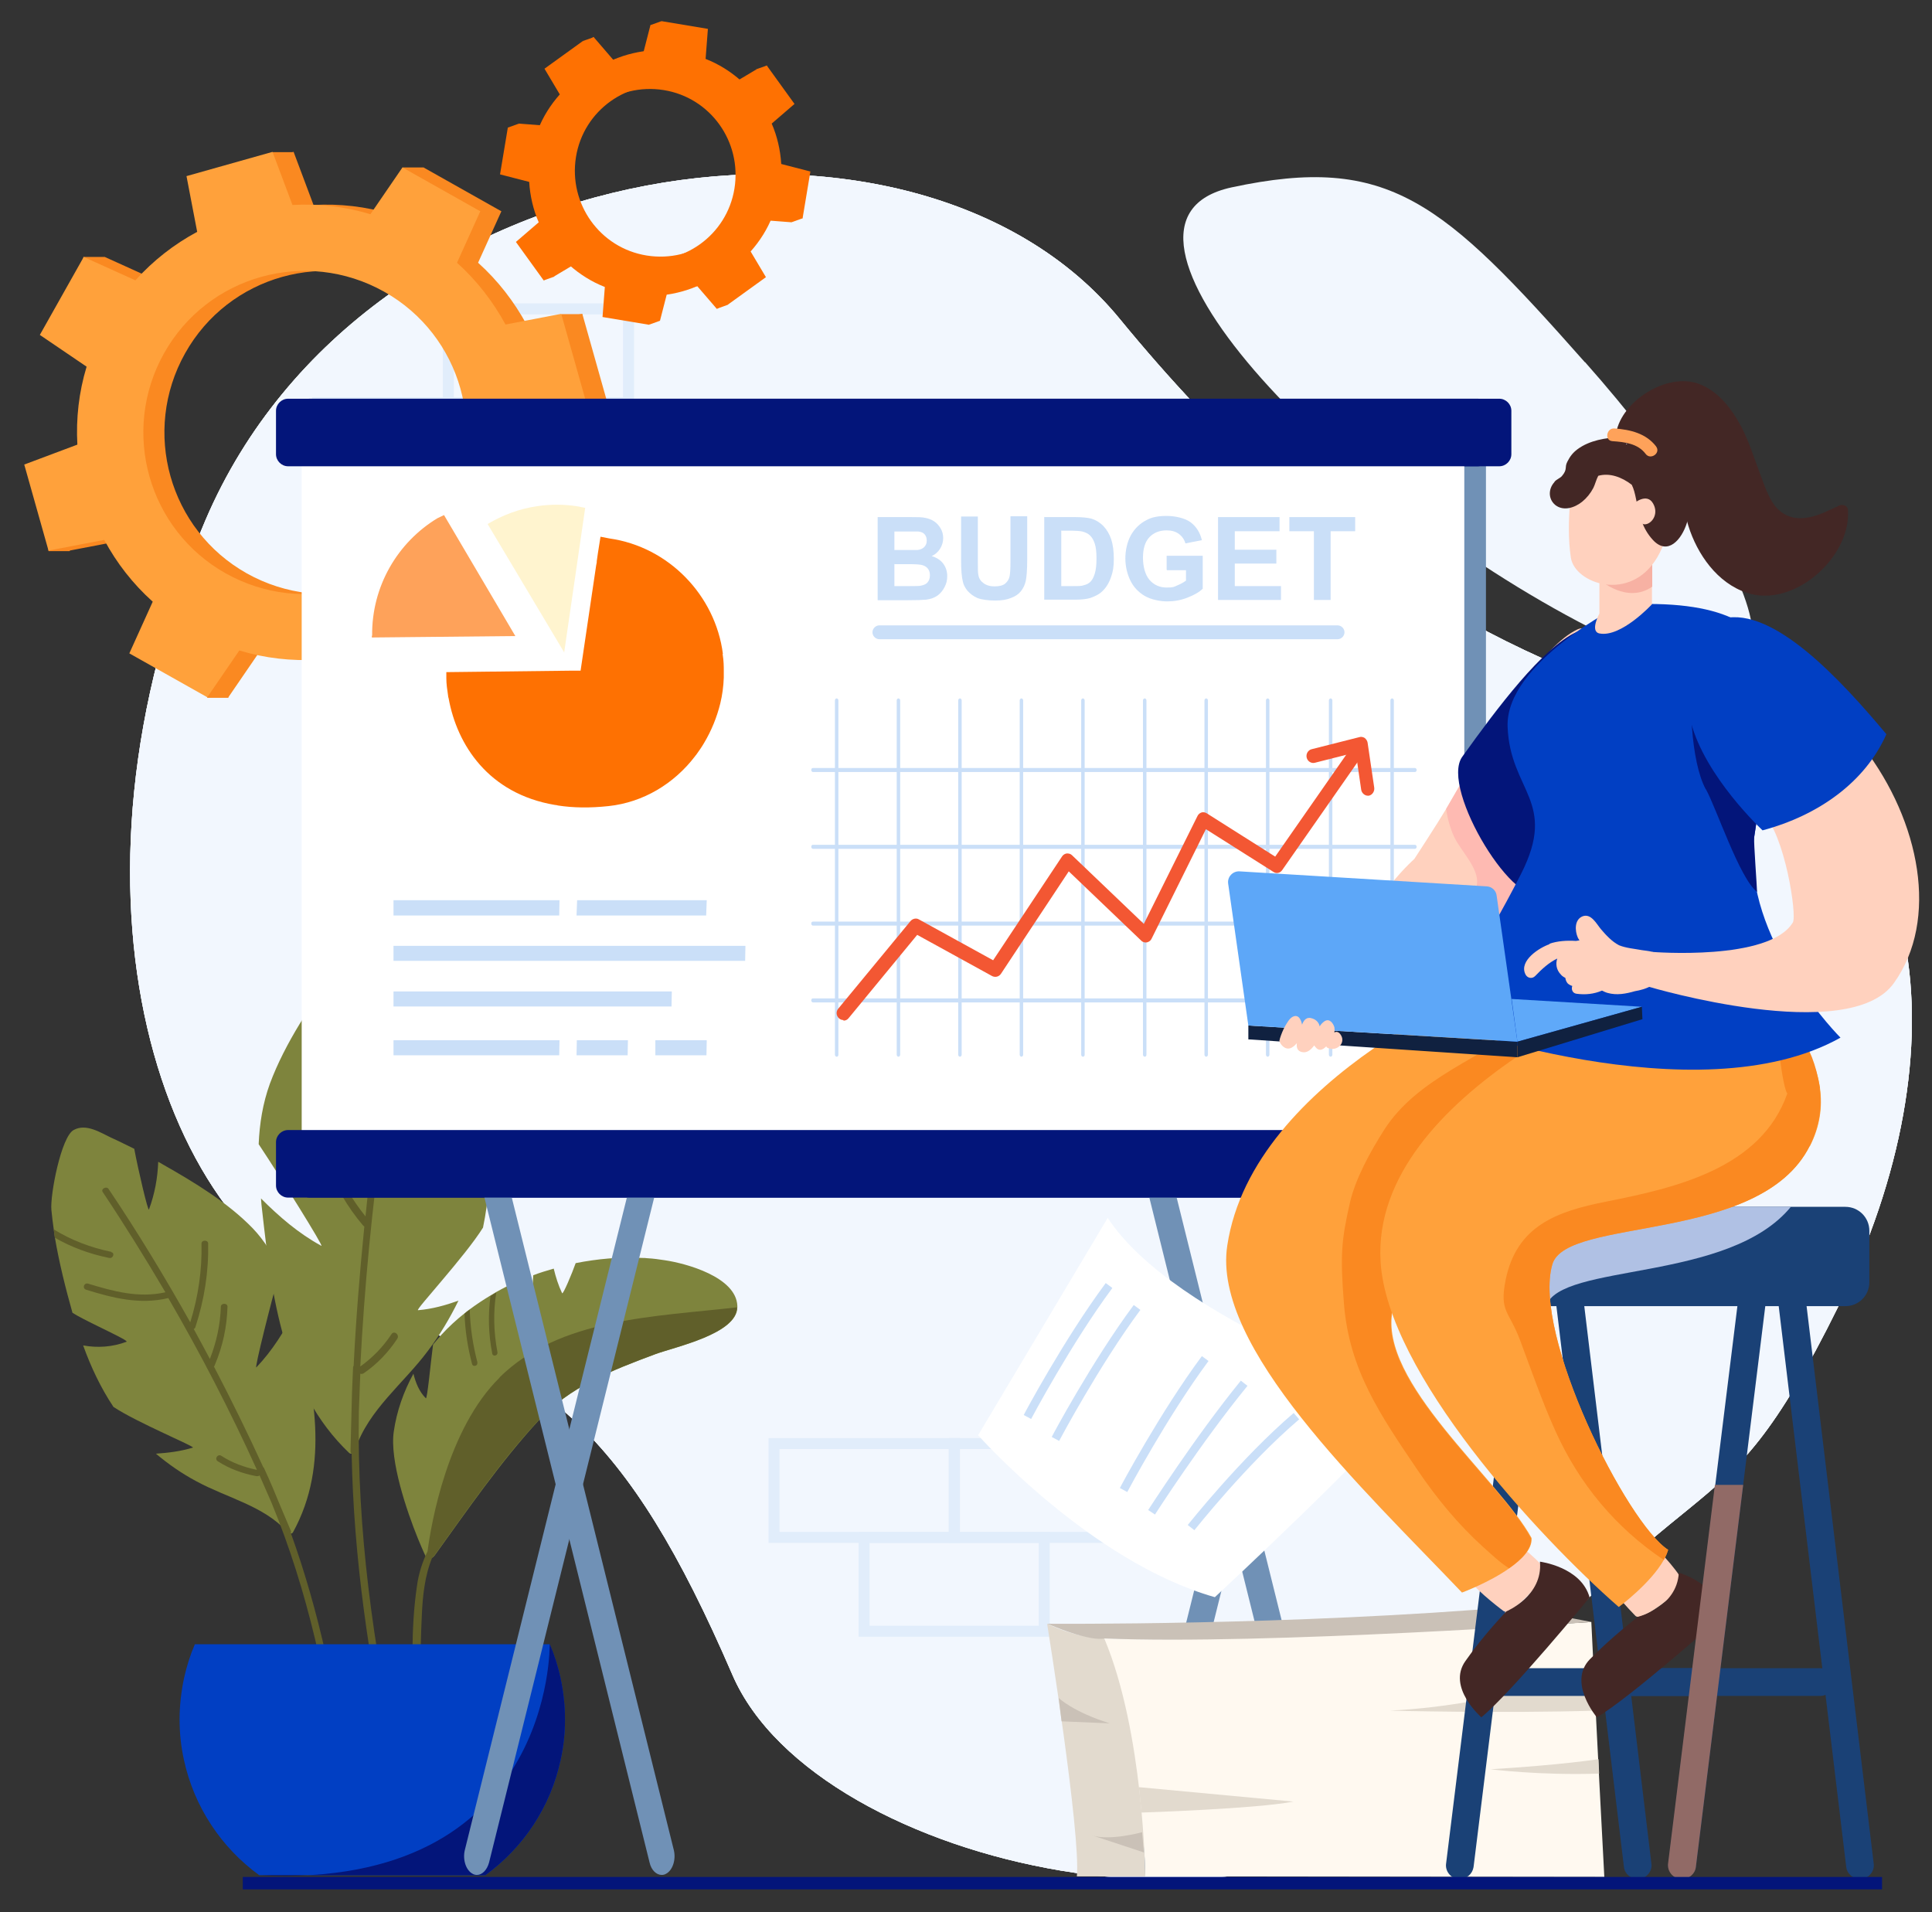 <?xml version="1.0" encoding="UTF-8"?>
<svg id="Layer_1" xmlns="http://www.w3.org/2000/svg" xmlns:xlink="http://www.w3.org/1999/xlink" version="1.1" viewBox="0 0 669.2 662.3">
  <rect x="0" y="0" width="669.2" height="662.3" fill="#333333" stroke="none"/>
  <!-- Generator: Adobe Illustrator 29.1.0, SVG Export Plug-In . SVG Version: 2.1.0 Build 142)  -->
  <defs>
    <style>
      .st0 {
        fill: #e1edfb;
      }

      .st1 {
        fill: #5fa9f9;
      }

      .st2 {
        fill: #b0c1e4;
      }

      .st3 {
        fill: #102140;
      }

      .st4 {
        fill: #1a4176;
      }

      .st5 {
        fill: #f2f7fe;
      }

      .st6 {
        fill: #fa8921;
      }

      .st7 {
        fill: #fff9f0;
      }

      .st8 {
        fill: #ffd1be;
      }

      .st9 {
        fill: #fea25a;
      }

      .st10 {
        display: none;
      }

      .st10, .st11 {
        fill: #fff;
      }

      .st12 {
        fill: #cac1b7;
      }

      .st13 {
        clip-path: url(#clippath-1);
      }

      .st14 {
        fill: #03157a;
      }

      .st15 {
        fill: #f7b1a3;
      }

      .st16 {
        fill: #fe7102;
      }

      .st17 {
        fill: #ffa13b;
      }

      .st18 {
        fill: #432725;
      }

      .st19 {
        fill: #916a66;
      }

      .st20 {
        fill: #7e843d;
      }

      .st21 {
        fill: #7091b6;
      }

      .st22 {
        fill: #013fc3;
      }

      .st23 {
        fill: #5da7f8;
      }

      .st24 {
        fill: #f35733;
      }

      .st25 {
        fill: #e2dace;
      }

      .st26 {
        fill: #605f2a;
      }

      .st27 {
        fill: #fff4cf;
      }

      .st28 {
        fill: #cadff8;
      }

      .st29 {
        fill: #febab2;
      }
    </style>
    <clipPath id="clippath-1">
      <path class="st5" d="M593.7,249.9c-72.5-22-135-53.1-205.9-139.5C317,24.1,126.6,50.6,71.2,180.1c-55.3,129.5-15.5,249.1,50.9,271.2,66.4,22.1,94.9,43.8,131.6,128.8,29.4,68.1,193,101,243.6,35.2,92.7-120.2,95.2-73.2,139.5-162.9,44.3-89.7,31.3-180-43.2-202.6Z"/>
    </clipPath>
  </defs>
  <rect class="st10" x="-243.4" y="-54.9" width="1160" height="771"/>
  <g>
    <g>
      <path class="st5" d="M593.7,249.9c-72.5-22-135-53.1-205.9-139.5C317,24.1,126.6,50.6,71.2,180.1c-55.3,129.5-15.5,249.1,50.9,271.2,66.4,22.1,94.9,43.8,131.6,128.8,29.4,68.1,193,101,243.6,35.2,92.7-120.2,95.2-73.2,139.5-162.9,44.3-89.7,31.3-180-43.2-202.6Z"/>
      <path class="st5" d="M549,125.5c-49.3-55.7-67.9-72.3-122.4-60.6-54.5,11.8,34,106.3,124.3,152.6,90.2,46.4,58.5-23.9-1.9-92.1Z"/>
      <g>
        <path class="st5" d="M593.7,249.9c-72.5-22-135-53.1-205.9-139.5C317,24.1,126.6,50.6,71.2,180.1c-55.3,129.5-15.5,249.1,50.9,271.2,66.4,22.1,94.9,43.8,131.6,128.8,29.4,68.1,193,101,243.6,35.2,92.7-120.2,95.2-73.2,139.5-162.9,44.3-89.7,31.3-180-43.2-202.6Z"/>
        <g class="st13">
          <path class="st5" d="M593.7,249.9c-72.5-22-135-53.1-205.9-139.5C317,24.1,126.6,50.6,71.2,180.1c-55.3,129.5-15.5,249.1,50.9,271.2,66.4,22.1,94.9,43.8,131.6,128.8,29.4,68.1,193,101,243.6,35.2,92.7-120.2,95.2-73.2,139.5-162.9,44.3-89.7,31.3-180-43.2-202.6Z"/>
          <g>
            <path class="st0" d="M410,186.6h-66.2v-36.3h66.2v36.3ZM347.6,182.8h58.6v-28.7h-58.6v28.7Z"/>
            <path class="st0" d="M455.3,219h-66.2v-36.3h66.2v36.3ZM392.9,215.2h58.6v-28.7h-58.6v28.7Z"/>
          </g>
          <g>
            <path class="st0" d="M332.4,534.4h-66.2v-36.3h66.2v36.3ZM270,530.6h58.6v-28.7h-58.6v28.7Z"/>
            <path class="st0" d="M394.9,534.4h-66.2v-36.3h66.2v36.3ZM332.5,530.6h58.6v-28.7h-58.6v28.7Z"/>
            <path class="st0" d="M363.6,566.9h-66.2v-36.3h66.2v36.3ZM301.2,563.1h58.6v-28.7h-58.6v28.7Z"/>
          </g>
          <g>
            <path class="st0" d="M219.6,141.4h-66.2v-36.3h66.2v36.3ZM157.2,137.6h58.6v-28.7h-58.6v28.7Z"/>
            <path class="st0" d="M174.3,173.9h-66.2v-36.3h66.2v36.3ZM111.9,170.1h58.6v-28.7h-58.6v28.7Z"/>
          </g>
          <g>
            <path class="st0" d="M475.6,365.8h-66.2v-36.3h66.2v36.3ZM413.2,362h58.6v-28.7h-58.6v28.7Z"/>
            <path class="st0" d="M538,365.8h-66.2v-36.3h66.2v36.3ZM475.6,362h58.6v-28.7h-58.6v28.7Z"/>
            <path class="st0" d="M506.8,398.2h-66.2v-36.3h66.2v36.3ZM444.4,394.4h58.6v-28.7h-58.6v28.7Z"/>
          </g>
        </g>
      </g>
    </g>
    <g>
      <path class="st16" d="M245.2,10l-16.2-2.7-2.6,10.1c-4.9.3-9.6,1.4-14,3.3l-6.8-7.9-13.3,9.6,5.3,8.9c-3.2,3.6-5.8,7.7-7.6,12.3l-10.4-.8-2.7,16.2,10.1,2.6c.3,4.9,1.4,9.6,3.3,14l-7.9,6.8,9.6,13.3,8.9-5.3c3.6,3.2,7.7,5.8,12.3,7.6l-.8,10.4,16.2,2.7,2.6-10.1c4.9-.3,9.6-1.4,14-3.3l6.8,7.9,13.3-9.6-5.3-8.9c3.2-3.6,5.8-7.7,7.6-12.3l10.4.8,2.7-16.2-10.1-2.6c-.3-4.9-1.4-9.6-3.3-14l7.9-6.8-9.6-13.3-8.9,5.3c-3.6-3.2-7.7-5.8-12.3-7.6l.8-10.4ZM258.1,64c-2.6,16.2-17.9,27.1-34.1,24.5-16.2-2.6-27.1-17.9-24.5-34.1,2.6-16.2,17.9-27.1,34.1-24.5,16.2,2.6,27.1,17.9,24.5,34.1Z"/>
      <path class="st16" d="M175.9,44.2l3.6-1.3,3.7,5.7s-6,2.5-6.1,2.2c-.1-.3-1.2-6.6-1.2-6.6Z"/>
      <polygon class="st16" points="201.9 14.2 205.6 12.9 206.4 16.3 203.4 18.8 201.9 14.2"/>
      <polygon class="st16" points="225.3 8.7 228.9 7.4 231.6 11.8 228.1 13.6 225.3 8.7"/>
      <polygon class="st16" points="261.9 24 265.6 22.7 267.4 28.6 263.4 31.9 261.9 24"/>
      <polygon class="st16" points="274.4 76.9 278 75.6 276.5 72.2 271.6 72.7 274.4 76.9"/>
      <polygon class="st16" points="248.4 106.9 252 105.6 252 103.1 248.5 104.2 248.4 104.3 248.4 106.9"/>
      <polygon class="st16" points="225 112.4 228.6 111.1 228 108.3 221.9 108.3 225 112.4"/>
      <polygon class="st16" points="188.4 97.1 192 95.8 192.2 93.1 187.4 94.8 188.4 97.1"/>
      <path class="st16" d="M241.5,11.4l-16.2-2.7-2.6,10.1c-4.9.3-9.6,1.4-14,3.3l-6.8-7.9-13.3,9.6,5.3,8.9c-3.2,3.6-5.8,7.7-7.6,12.3l-10.4-.8-2.7,16.2,10.1,2.6c.3,4.9,1.4,9.6,3.3,14l-7.9,6.8,9.6,13.3,8.9-5.3c3.6,3.2,7.7,5.8,12.3,7.6l-.8,10.4,16.2,2.7,2.6-10.1c4.9-.3,9.6-1.4,14-3.3l6.8,7.9,13.3-9.6-5.3-8.9c3.2-3.6,5.8-7.7,7.6-12.3l10.4.8,2.7-16.2-10.1-2.6c-.3-4.9-1.4-9.6-3.3-14l7.9-6.8-9.6-13.3-8.9,5.3c-3.6-3.2-7.7-5.8-12.3-7.6l.8-10.4ZM254.4,65.3c-2.6,16.2-17.9,27.1-34.1,24.5-16.2-2.6-27.1-17.9-24.5-34.1,2.6-16.2,17.9-27.1,34.1-24.5,16.2,2.6,27.1,17.9,24.5,34.1Z"/>
    </g>
    <g>
      <path class="st6" d="M173.7,73.2l-27-15.2-11.1,16.2c-8.9-2.7-18-3.7-27-3.2l-6.9-18.4-29.8,8.4,3.7,19.3c-8,4.3-15.2,9.9-21.4,16.8l-17.9-8.1-15.2,27,16.2,11c-2.7,8.9-3.7,18-3.2,27l-18.4,6.9,8.4,29.8,19.3-3.7c4.3,8,9.9,15.2,16.8,21.4l-8.1,17.9,27,15.2,11.1-16.2c8.9,2.7,18,3.7,27,3.2l6.9,18.4,29.8-8.4-3.7-19.3c7.9-4.3,15.2-9.9,21.4-16.8l17.9,8.1,15.2-27-16.2-11.1c2.7-8.9,3.7-18,3.2-27l18.4-6.9-8.4-29.8-19.3,3.7c-4.3-7.9-9.9-15.2-16.8-21.4l8.1-17.9ZM161.7,177.2c-15.1,27-49.2,36.5-76.2,21.4-26.9-15.1-36.5-49.2-21.4-76.2,15.1-27,49.2-36.5,76.2-21.4,27,15.1,36.5,49.2,21.4,76.2Z"/>
      <path class="st6" d="M29,89h7.3l2.8,12.4s-12.3.6-12.3,0,2.1-12.4,2.1-12.4Z"/>
      <polygon class="st6" points="94.4 52.7 101.7 52.7 100.9 59.3 94 61.8 94.4 52.7"/>
      <polygon class="st6" points="139.4 58 146.7 58 148.6 67.6 141.2 68.5 139.4 58"/>
      <polygon class="st6" points="194.4 108.8 201.7 108.8 201.1 120.5 191.9 123.6 194.4 108.8"/>
      <polygon class="st6" points="182.2 210.6 189.5 210.6 189 203.7 180.1 201.4 182.2 210.6"/>
      <polygon class="st6" points="116.8 247 124.1 247 125.8 242.5 118.8 242.3 118.5 242.3 116.8 247"/>
      <polygon class="st6" points="71.8 241.7 79.1 241.7 79.9 236.2 69 232.3 71.8 241.7"/>
      <polygon class="st6" points="16.8 190.9 24.1 190.9 26.2 186.2 16.6 186.2 16.8 190.9"/>
      <path class="st17" d="M166.4,73.2l-27-15.2-11.1,16.2c-8.9-2.7-18-3.7-27-3.2l-6.9-18.4-29.8,8.4,3.7,19.3c-8,4.3-15.2,9.9-21.4,16.8l-17.9-8.1-15.2,27,16.2,11c-2.7,8.9-3.7,18-3.2,27l-18.4,6.9,8.4,29.8,19.3-3.7c4.3,8,9.9,15.2,16.8,21.4l-8.1,17.9,27,15.2,11.1-16.2c8.9,2.7,18,3.7,27,3.2l6.9,18.4,29.8-8.4-3.7-19.3c7.9-4.3,15.2-9.9,21.4-16.8l17.9,8.1,15.2-27-16.2-11.1c2.7-8.9,3.7-18,3.2-27l18.4-6.9-8.4-29.8-19.3,3.7c-4.3-7.9-9.9-15.2-16.8-21.4l8.1-17.9ZM154.4,177.2c-15.1,27-49.2,36.5-76.2,21.4-26.9-15.1-36.5-49.2-21.4-76.2,15.1-27,49.2-36.5,76.2-21.4,27,15.1,36.5,49.2,21.4,76.2Z"/>
    </g>
    <g>
      <g>
        <path class="st20" d="M153.7,401.2c5.9,0,11.3-2,16-5.3.2,9.9-.4,19.7-2.4,29.3-6.3,10.1-23.7,28.7-22.5,28.6,4.9-.4,9.5-1.7,14-3.3-3,6.1-6.5,12-10.6,17.4-8.4,11.3-20.5,20.3-25.1,34,0,.3-.3.5-.5.6,0,.8-1,1.4-1.7.7-22.7-21.6-26.8-54.4-30.1-83.9-.2-1.4-.3-2.8-.4-4.2,6.3,6.3,13,12.1,20.9,16.4,1.1.6-14.2-23.9-21.7-35.2.3-7.1,1.4-14.1,3.9-21,5.3-14.2,14.4-27.6,23.3-39.9.4-.5.8-1,1.1-1.5,2.4,6.3,5.6,12.3,9.8,17.7.7,1-1.6-17.9-3-26.6,2.2-2.8,4.4-5.5,6.8-8.2,3-3.6,6.8-9.6,12.2-8.8,5.3.7,17.3,22.4,18.8,28.6.7,2.6,1.2,5.3,1.8,8,.3,1.2.5,2.4.7,3.5,2,10.9,3.2,22,4.1,32.9-.4.6-.7,1.2-1.2,1.7-4.4,6-15.1,18.2-14,18.2Z"/>
        <path class="st26" d="M133,390.3c11.2-1.7,19.8-8.8,28-16.1,1.2-1.1-.3-3.2-1.5-2.1-7.7,6.8-15.8,13.7-26.2,15.5,2.4-16.7,5.2-33.3,8.4-49.9.3-1.6-2.2-2-2.5-.4-4.3,21.9-7.9,44-10.6,66.2-6.5-9.2-11.4-19.1-14.8-29.8-.5-1.6-2.9-.6-2.4,1,3.6,11.3,9,21.8,15.9,31.5.3.4.6.5.9.5-.6,4.8-1.1,9.7-1.6,14.6-4.7-5.8-8.4-12.2-11-19.3-.6-1.5-3-.6-2.4,1,2.9,7.8,7.1,15,12.5,21.4.2.2.3.3.5.4-1.6,16-2.9,32-3.7,48.1,0,.2-.1.3-.2.6-.3,5.9-.5,11.7-.6,17.6-.1,3.8-.2,7.7-.3,11.5,0,.4.1.7.4.9.7,36.2,6,72,13.6,107.4.8-.2,1.7-.4,2.5-.6-8.6-40-14.3-80.5-13.6-121.5.2-4.3.3-8.7.5-13,.3.1.7.1,1.1-.1,4.7-3.2,8.6-7.3,11.7-12,.9-1.4-1.1-3-2-1.6-2.9,4.4-6.5,8.1-10.8,11.2,1.4-27.6,4.1-55.2,7.9-82.6,0,0,0,0,.1,0Z"/>
        <path class="st20" d="M43.9,464.7c-5,1.9-10.2,2.2-15.1,1.3,2.7,7.5,6.1,14.7,10.5,21.3,8.3,5.5,28.5,13.8,27.5,14.1-4.3,1.3-8.5,1.8-12.8,2.1,4.3,3.6,9,6.9,14.1,9.6,10.5,5.7,23.3,8.5,31.2,17.3.2.2.4.3.6.3.3.5,1.2.7,1.6,0,13-23.7,7-49.7,1.2-73-.3-1.1-.5-2.2-.8-3.3-3.5,6.8-7.5,13.3-13.1,19.2-.8.8,5.1-22.7,8.2-33.6-2.3-5.2-5.3-10.2-9.4-14.5-8.7-9-20.3-16-31.4-22.3-.4-.3-.9-.5-1.4-.8-.2,5.6-1.2,11.1-3.2,16.5-.3,1-3.8-14-5.1-21-2.7-1.3-5.4-2.7-8.1-3.9-3.6-1.7-8.6-5-12.9-2.6-4.3,2.3-8.2,22.5-7.7,27.7.2,2.2.5,4.4.8,6.6.1,1,.3,1.9.4,2.9,1.5,8.8,3.7,17.6,6.1,26.1.5.3,1,.6,1.5.9,5.5,3.1,18.1,8.7,17.2,9.1Z"/>
        <g>
          <path class="st26" d="M120.3,616c-3.8-29.1-9.7-57.7-19.6-85.1.1-.2.2-.5,0-.8-1.2-2.9-2.4-5.7-3.6-8.5-1.8-4.4-3.6-8.7-5.6-13,0-.2-.2-.3-.3-.4-5.4-11.8-11.1-23.4-17.1-34.9.1-.1.3-.3.3-.5,2.8-6.6,4.2-13.3,4.4-20.2,0-1.4-2.3-1.3-2.3,0-.2,6.2-1.5,12.2-3.8,18.1-1.9-3.5-3.7-7-5.6-10.4.3-.1.5-.3.6-.7,3.1-9.5,4.6-19.2,4.4-28.9,0-1.3-2.3-1.3-2.3,0,.2,9.2-1.1,18.3-3.9,27.3-8.8-15.7-18.2-31.2-28.3-46.2-.7-1.1-2.8,0-2,1.1,7.6,11.4,14.8,23,21.7,34.7-9.4,2.1-18.2-.4-26.8-3-1.4-.4-2.1,1.6-.7,2.1,9.1,2.8,18.5,5.3,28.5,2.9,0,0,0,0,0,0,11.2,19.3,21.5,39.2,30.7,59.5-4.5-.9-8.7-2.5-12.4-4.9-1.2-.7-2.4,1.1-1.2,1.9,4,2.6,8.6,4.3,13.5,5.2.4,0,.8,0,1-.3,1.4,3.2,2.8,6.4,4.2,9.6,12.6,30.6,19.5,62.9,23.8,95.8.8-.1,1.5-.3,2.3-.4Z"/>
          <path class="st26" d="M38.6,433.6c-7.3-1.5-14-4.1-20-7.8.1,1,.3,1.9.4,2.9,5.7,3.3,12,5.6,18.8,7,1.4.3,2.1-1.8.7-2Z"/>
        </g>
        <path class="st20" d="M255.4,452.8c-.1,9.2-21.5,13.7-28.3,16.2-15,5.6-29.7,11.2-40.8,23.3-13.1,14.3-24.4,30.7-35.7,46.4-.7,1-1.7,1.3-2.7,1.1-.2,0-1.4-2.7-3.1-6.8-3.9-9.6-9.9-27.2-8.4-37.2,1-7,3.4-13.8,6.8-20,.8,3.2,2,6.2,4.3,8.5.5.5,1.7-12.6,2.5-18.6,1-1.2,2-2.4,3-3.5,2.4-2.6,5.1-5.1,7.9-7.3.6-.5,1.2-1,1.8-1.4,2.3-1.7,4.7-3.3,7.2-4.8.7-.4,1.3-.8,2-1.2,2.3-1.3,4.7-2.5,7.2-3.6.8,4.5,1.9,8.9,4,13.2.4.9,1.4-10.4,1.6-15.4,2.3-.9,4.7-1.6,7.1-2.3.7,2.9,1.6,5.8,2.9,8.5.3.7,3.5-7,4.7-10.4,7.6-1.5,15.4-2.2,22.9-1.8.7,0,1.3,0,1.9.1,2.1.1,4.1.4,6.1.7,7.4,1.1,24.7,5.8,25.1,15.8,0,0,0,.2,0,.3Z"/>
        <g>
          <path class="st26" d="M173.1,477.1c-18.2,17.9-23.8,50.9-25,60.2-1.8,3.7-3.1,7.7-3.7,12.2-2.2,14.8-1.5,30.4-1.2,45.3.1,4.9.3,9.8.6,14.7.8-.2,1.7-.3,2.5-.5-.2-3.1-.3-6.2-.4-9.3-.5-13.3-.4-26.7.2-40,.3-6.9,1-13.8,3.6-20.2.3-.2.6-.4.8-.8,11.3-15.7,22.6-32.2,35.7-46.4,11.1-12.1,25.8-17.7,40.8-23.3,6.8-2.5,28.2-7,28.3-16.2-28.5,3.3-61.4,3.7-82.3,24.3Z"/>
          <path class="st26" d="M172.3,468.3c-1.3-6.9-1.5-13.8-.4-20.6-.7.4-1.4.8-2,1.2-.9,6.6-.7,13.3.6,19.9.2,1.2,2,.8,1.8-.4Z"/>
          <path class="st26" d="M165.4,472c-1.6-6.1-2.5-12.1-2.7-18.4-.6.4-1.2.9-1.8,1.4.2,5.9,1.1,11.7,2.6,17.4.3,1.2,2.1.7,1.8-.4Z"/>
        </g>
      </g>
      <g>
        <path class="st22" d="M195.7,595.5c0,4.8-.5,9.5-1.5,14-3.5,16.4-13,30.5-26.1,40h-78.3c-13.1-9.5-22.6-23.7-26.1-40-1-4.5-1.5-9.2-1.5-14s.6-9.9,1.6-14.5c.9-4,2.1-7.8,3.7-11.5h122.9c1.6,3.7,2.8,7.5,3.7,11.5,1,4.7,1.6,9.5,1.6,14.5Z"/>
        <path class="st14" d="M195.7,595.5c0,4.8-.5,9.5-1.5,14-3.5,16.4-13,30.5-26.1,40h-78.3c102.2,5.1,100.6-80.1,100.6-80.1,1.6,3.7,2.8,7.5,3.7,11.5,1,4.7,1.6,9.5,1.6,14.5Z"/>
      </g>
    </g>
    <g>
      <g>
        <rect class="st21" x="112" y="151.1" width="402.7" height="253.3"/>
        <path class="st14" d="M107.3,138.1h412c2.3,0,4.2,1.9,4.2,4.2v15c0,2.3-1.9,4.2-4.2,4.2H107.3c-2.3,0-4.2-1.9-4.2-4.2v-15c0-2.3,1.9-4.2,4.2-4.2Z"/>
        <path class="st14" d="M519.3,391.4H107.3c-2.3,0-4.2,1.9-4.2,4.2v15c0,2.3,1.9,4.2,4.2,4.2h412c2.3,0,4.2-1.9,4.2-4.2v-15c0-2.3-1.9-4.2-4.2-4.2Z"/>
      </g>
      <g>
        <g>
          <path class="st21" d="M229.2,649.4c-1.8,0-3.6-1.6-4.2-4.3l-63.9-257.3c-.8-3.3.4-7,2.7-8.2,2.3-1.2,4.9.6,5.7,3.9l63.9,257.3c.8,3.3-.4,7-2.7,8.2-.5.3-1,.4-1.5.4Z"/>
          <path class="st21" d="M165.2,649.4c-.5,0-1-.1-1.5-.4-2.3-1.2-3.5-4.9-2.7-8.2l63.9-257.3c.8-3.3,3.4-5.1,5.7-3.9,2.3,1.2,3.5,4.9,2.7,8.2l-63.9,257.3c-.7,2.6-2.4,4.3-4.2,4.3Z"/>
        </g>
        <g>
          <path class="st21" d="M459.5,649.4c-1.8,0-3.6-1.6-4.2-4.3l-63.9-257.3c-.8-3.3.4-7,2.7-8.2,2.3-1.2,4.9.6,5.7,3.9l63.9,257.3c.8,3.3-.4,7-2.7,8.2-.5.3-1,.4-1.5.4Z"/>
          <path class="st21" d="M395.5,649.4c-.5,0-1-.1-1.5-.4-2.3-1.2-3.5-4.9-2.7-8.2l63.9-257.3c.8-3.3,3.4-5.1,5.7-3.9,2.3,1.2,3.5,4.9,2.7,8.2l-63.9,257.3c-.7,2.6-2.4,4.3-4.2,4.3Z"/>
        </g>
      </g>
      <g>
        <rect class="st11" x="104.5" y="151.1" width="402.7" height="253.3"/>
        <path class="st14" d="M99.8,138.1h412c2.3,0,4.2,1.9,4.2,4.2v15c0,2.3-1.9,4.2-4.2,4.2H99.8c-2.3,0-4.2-1.9-4.2-4.2v-15c0-2.3,1.9-4.2,4.2-4.2Z"/>
        <path class="st14" d="M511.8,391.4H99.8c-2.3,0-4.2,1.9-4.2,4.2v15c0,2.3,1.9,4.2,4.2,4.2h412c2.3,0,4.2-1.9,4.2-4.2v-15c0-2.3-1.9-4.2-4.2-4.2Z"/>
      </g>
      <g>
        <path class="st9" d="M128.8,220.2v.6s49.7-.5,49.7-.5l-24.7-41.9-2.3,1.1c-13.7,8.3-22.8,23.5-22.6,40.7Z"/>
        <path class="st16" d="M250.4,226.5c-2.6-20.3-18.8-37.1-39.3-40l-3.1-.6-.9,5.7-.4,2.8v.4c0,0-.2,1-.2,1l-5.4,36.5h-2.8s-1,0-1,0l-42.7.5c0,.7,0,1.4,0,2.1,0,2,.3,4,.6,6,0,.3.1.7.2,1,2.9,16,13.7,33,36.8,36.9.4,0,.7.1,1.1.2,5.2.8,11,.9,17.5.2,12.1-1.3,22.7-7.8,29.9-17.2.1-.2.3-.4.4-.5,1-1.4,2-2.8,2.8-4.2,2.5-4.2,4.4-8.8,5.6-13.7.7-2.9,1.1-5.9,1.2-8.9,0-.8,0-1.6,0-2.4,0-1.4,0-3.3-.4-5.8Z"/>
        <path class="st27" d="M195.4,226.1l7.3-50.2s0,0,0,0l-3.1-.6c-4.2-.6-8.6-.7-13.4,0-6.3.9-12.1,3.1-17.3,6.2l26.6,44.6Z"/>
      </g>
      <g>
        <polygon class="st28" points="136.3 311.8 136.3 317.1 193.7 317.1 193.8 311.8 136.3 311.8"/>
        <polygon class="st28" points="136.3 327.6 136.3 332.8 258.1 332.8 258.2 327.6 136.3 327.6"/>
        <polygon class="st28" points="136.3 343.4 136.3 348.6 232.6 348.6 232.7 343.4 136.3 343.4"/>
        <polygon class="st28" points="199.7 317.1 244.6 317.1 244.8 311.8 199.9 311.8 199.7 317.1"/>
        <polygon class="st28" points="136.3 360.3 136.3 365.5 193.7 365.5 193.8 360.3 136.3 360.3"/>
        <polygon class="st28" points="199.7 365.5 217.4 365.5 217.5 360.3 199.8 360.3 199.7 365.5"/>
        <polygon class="st28" points="227 365.5 244.7 365.5 244.8 360.3 227 360.3 227 365.5"/>
      </g>
      <g>
        <g>
          <path class="st28" d="M439.1,366c.3,0,.6-.3.6-.7v-122.7c0-.4-.3-.7-.6-.7s-.6.3-.6.7v122.7c0,.4.3.7.6.7Z"/>
          <g>
            <path class="st28" d="M281.6,267.4h208.5c.3,0,.6-.3.6-.7s-.3-.7-.6-.7h-208.5c-.4,0-.6.3-.6.7s.3.7.6.7Z"/>
            <path class="st28" d="M281.6,294h208.5c.3,0,.6-.3.6-.7s-.3-.7-.6-.7h-208.5c-.4,0-.6.3-.6.7s.3.7.6.7Z"/>
            <path class="st28" d="M281.6,320.6h208.5c.3,0,.6-.3.6-.7s-.3-.7-.6-.7h-208.5c-.4,0-.6.3-.6.7s.3.7.6.7Z"/>
            <path class="st28" d="M281.6,347.2h208.5c.3,0,.6-.3.6-.7s-.3-.7-.6-.7h-208.5c-.4,0-.6.3-.6.7s.3.7.6.7Z"/>
          </g>
          <path class="st28" d="M417.8,366c.3,0,.6-.3.6-.7v-122.7c0-.4-.3-.7-.6-.7s-.6.3-.6.7v122.7c0,.4.3.7.6.7Z"/>
          <path class="st28" d="M482.2,366c.3,0,.6-.3.6-.7v-122.7c0-.4-.3-.7-.6-.7s-.6.3-.6.7v122.7c0,.4.3.7.6.7Z"/>
          <path class="st28" d="M460.9,366c.3,0,.6-.3.6-.7v-122.7c0-.4-.3-.7-.6-.7s-.6.3-.6.7v122.7c0,.4.3.7.6.7Z"/>
          <path class="st28" d="M396.5,366c.4,0,.6-.3.6-.7v-122.7c0-.4-.3-.7-.6-.7s-.6.3-.6.7v122.7c0,.4.3.7.6.7Z"/>
          <path class="st28" d="M375.1,366c.4,0,.6-.3.6-.7v-122.7c0-.4-.3-.7-.6-.7s-.6.3-.6.7v122.7c0,.4.3.7.6.7Z"/>
          <path class="st28" d="M353.8,366c.3,0,.6-.3.6-.7v-122.7c0-.4-.3-.7-.6-.7s-.6.3-.6.7v122.7c0,.4.3.7.6.7Z"/>
          <path class="st28" d="M332.5,366c.3,0,.6-.3.6-.7v-122.7c0-.4-.3-.7-.6-.7s-.6.3-.6.7v122.7c0,.4.3.7.6.7Z"/>
          <path class="st28" d="M311.2,366c.3,0,.6-.3.6-.7v-122.7c0-.4-.3-.7-.6-.7s-.6.3-.6.7v122.7c0,.4.3.7.6.7Z"/>
          <path class="st28" d="M289.8,366c.4,0,.6-.3.6-.7v-122.7c0-.4-.3-.7-.6-.7s-.6.3-.6.7v122.7c0,.4.3.7.6.7Z"/>
        </g>
        <g>
          <path class="st24" d="M292.1,353.3c-.5,0-1.1-.2-1.5-.6-1-.9-1.1-2.4-.2-3.4l25-30.3c.7-.8,1.9-1.1,2.8-.6l25.8,14.2,23.9-36c.4-.6,1-.9,1.6-1,.7,0,1.3.1,1.8.6l24.9,23.8,18.6-37.4c.3-.6.8-1,1.4-1.2.6-.2,1.3,0,1.8.3l23.7,15,25.3-36.3c.8-1.1,2.2-1.3,3.2-.5,1,.8,1.2,2.3.5,3.4l-26.6,38.1c-.7,1-2,1.3-3,.6l-23.4-14.8-18.8,37.9c-.3.7-.9,1.1-1.6,1.3-.7.1-1.4,0-2-.6l-25.1-24-23.5,35.5c-.7,1-1.9,1.3-3,.8l-26-14.3-23.8,28.9c-.5.6-1.1.8-1.7.8Z"/>
          <path class="st24" d="M473.8,275.6c-1.1,0-2.1-.9-2.3-2l-1.9-13-14.2,3.6c-1.2.3-2.5-.5-2.8-1.8-.3-1.3.5-2.6,1.7-2.9l16.6-4.2c.6-.2,1.3,0,1.8.3.5.4.9,1,1,1.6l2.3,15.6c.2,1.3-.7,2.6-1.9,2.8-.1,0-.2,0-.4,0Z"/>
        </g>
      </g>
      <g>
        <path class="st28" d="M304,179.1h11.5c2.3,0,4,0,5.1.3,1.1.2,2.1.6,3,1.2.9.6,1.6,1.4,2.2,2.4.6,1,.9,2.1.9,3.4s-.4,2.6-1.1,3.7c-.7,1.1-1.7,2-2.9,2.5,1.7.5,3.1,1.4,4,2.6.9,1.2,1.4,2.7,1.4,4.3s-.3,2.6-.9,3.8c-.6,1.2-1.4,2.2-2.5,3-1,.7-2.3,1.2-3.9,1.4-1,.1-3.3.2-7,.2h-9.8v-28.7ZM309.8,183.9v6.6h3.8c2.3,0,3.7,0,4.2,0,1-.1,1.8-.5,2.3-1,.6-.6.9-1.3.9-2.2s-.2-1.6-.7-2.2c-.5-.6-1.2-.9-2.2-1-.6,0-2.2,0-5,0h-3.3ZM309.8,195.3v7.7h5.4c2.1,0,3.4,0,4-.2.9-.2,1.6-.5,2.1-1.1.5-.6.8-1.4.8-2.4s-.2-1.6-.6-2.2c-.4-.6-1-1-1.8-1.3-.8-.3-2.5-.4-5.1-.4h-4.7Z"/>
        <path class="st28" d="M332.9,178.9h5.8v15.5c0,2.5,0,4.1.2,4.8.2,1.2.8,2.1,1.8,2.8.9.7,2.2,1.1,3.8,1.1s2.9-.3,3.7-1c.8-.7,1.3-1.5,1.5-2.5.2-1,.3-2.6.3-4.9v-15.9h5.8v15.1c0,3.4-.2,5.9-.5,7.3-.3,1.4-.9,2.6-1.7,3.6-.8,1-2,1.8-3.4,2.3-1.4.6-3.2.9-5.5.9s-4.8-.3-6.2-.9c-1.4-.6-2.5-1.5-3.4-2.5-.8-1-1.4-2.1-1.6-3.2-.4-1.6-.6-4.1-.6-7.3v-15.3Z"/>
        <path class="st28" d="M361.8,179.1h10.6c2.4,0,4.2.2,5.5.5,1.7.5,3.1,1.4,4.3,2.6,1.2,1.3,2.1,2.8,2.7,4.6.6,1.8.9,4.1.9,6.8s-.3,4.4-.9,6.1c-.7,2.1-1.7,3.8-3.1,5.1-1,1-2.4,1.7-4.1,2.3-1.3.4-3,.6-5.1.6h-10.9v-28.7ZM367.6,184v19h4.3c1.6,0,2.8,0,3.5-.3.9-.2,1.7-.6,2.3-1.2.6-.6,1.1-1.5,1.5-2.8.4-1.3.6-3,.6-5.3s-.2-3.9-.6-5.1c-.4-1.2-.9-2.1-1.6-2.8-.7-.7-1.6-1.1-2.7-1.4-.8-.2-2.4-.3-4.8-.3h-2.6Z"/>
        <path class="st28" d="M404.1,197.3v-4.8h12.5v11.4c-1.2,1.2-3,2.2-5.3,3.1-2.3.9-4.6,1.3-7,1.3s-5.6-.6-7.8-1.9c-2.2-1.3-3.9-3.1-5-5.4-1.1-2.3-1.7-4.9-1.7-7.6s.6-5.6,1.9-8c1.3-2.3,3.1-4.1,5.5-5.3,1.8-1,4.1-1.4,6.9-1.4s6.3.7,8.3,2.2c2,1.5,3.3,3.6,3.9,6.2l-5.7,1.1c-.4-1.4-1.2-2.5-2.3-3.3-1.1-.8-2.5-1.2-4.2-1.2-2.5,0-4.5.8-6,2.4-1.5,1.6-2.2,4-2.2,7.1s.8,6,2.3,7.7c1.5,1.7,3.5,2.6,5.9,2.6s2.4-.2,3.6-.7c1.2-.5,2.3-1.1,3.1-1.7v-3.6h-6.6Z"/>
        <path class="st28" d="M421.9,207.8v-28.7h21.3v4.9h-15.5v6.4h14.4v4.8h-14.4v7.8h16v4.8h-21.8Z"/>
        <path class="st28" d="M455.1,207.8v-23.8h-8.5v-4.9h22.8v4.9h-8.5v23.8h-5.8Z"/>
      </g>
      <path class="st28" d="M463.3,221.4h-158.7c-1.3,0-2.4-1.1-2.4-2.4h0c0-1.3,1.1-2.4,2.4-2.4h158.7c1.3,0,2.4,1.1,2.4,2.4h0c0,1.3-1.1,2.4-2.4,2.4Z"/>
    </g>
    <g>
      <g>
        <path class="st11" d="M383.7,421.8l-44.9,75.3s38.9,43.9,82,56.1c0,0,59.7-55.4,67.8-68.6,0,0-81.6-26.9-105-62.9Z"/>
        <path class="st28" d="M357.2,491.5l-2.6-1.4c.1-.3,14-26.3,28.4-45.7l2.3,1.7c-14.3,19.3-28,45.1-28.1,45.3Z"/>
        <path class="st28" d="M366.9,499.1l-2.6-1.4c.1-.3,14-26.3,28.4-45.7l2.3,1.7c-14.3,19.3-28,45.1-28.1,45.3Z"/>
        <path class="st28" d="M390.5,516.8l-2.6-1.4c.1-.3,14-26.3,28.4-45.7l2.3,1.7c-14.3,19.3-28,45.1-28.1,45.3Z"/>
        <path class="st28" d="M400.1,524.6l-2.4-1.6c.2-.2,15.9-24.9,32.1-44.8l2.3,1.8c-16.1,19.7-31.8,44.2-32,44.5Z"/>
        <path class="st28" d="M413.7,530l-2.3-1.8c.2-.2,18.2-23,36.7-38.8l1.9,2.2c-18.3,15.6-36.1,38.2-36.3,38.4Z"/>
      </g>
      <g>
        <path class="st7" d="M382.5,567.5s14.2,55.4,14.2,82.4l159,.2s-2.9-54.3-4.5-88.3c0,0-126.1,7.7-168.7,5.7Z"/>
        <path class="st25" d="M382.5,567.5s-8.3.3-19.8-5.1c0,0,11.7,72.6,10.3,87.5h23.7s-.5-49.8-14.2-82.4Z"/>
        <path class="st25" d="M553.7,609.3s-12.6,2-37.4,3.5c0,0,17.1,2.2,37.6,1.5l-.2-5Z"/>
        <path class="st25" d="M551.2,578.2s-30.7,12.3-69.8,14.3c0,0,38.9,1,71.2,0l-1.5-14.3Z"/>
        <path class="st25" d="M395.4,627.8s39.9-1.3,52.6-3.8l-53.5-5,.9,8.8Z"/>
        <path class="st12" d="M366.7,588.1s4.9,4.8,17.7,8.8l-16.7-.7-1-8.2Z"/>
        <path class="st12" d="M378.3,635.7l17.9,5.9-.6-7s-11.1,3.1-17.4,1.1Z"/>
        <path class="st12" d="M362.7,562.4s85.3.7,163-6c0,0,7,1.9,25.6,5.4,0,0-113.3,8-168.7,5.7,0,0-4.3,1.5-19.8-5.1Z"/>
      </g>
    </g>
    <g>
      <g>
        <g>
          <path class="st4" d="M567.2,650.8c.2,0,.5,0,.7,0,2.6-.4,4.5-2.8,4.1-5.4l-24.3-201.8c-.4-2.6-2.8-4.5-5.4-4.1-2.6.4-4.5,2.8-4.1,5.4l24.3,201.8c.3,2.4,2.4,4.1,4.8,4.1Z"/>
          <path class="st4" d="M644.2,650.8c.2,0,.5,0,.7,0,2.6-.4,4.5-2.8,4.1-5.4l-24.3-201.8c-.4-2.6-2.8-4.5-5.4-4.1-2.6.4-4.5,2.8-4.1,5.4l24.3,201.8c.3,2.4,2.4,4.1,4.8,4.1Z"/>
          <path class="st4" d="M562.8,587.4h67.7c2.7,0,4.8-2.2,4.8-4.8h0c0-2.7-2.2-4.8-4.8-4.8h-67.7c-2.7,0-4.8,2.2-4.8,4.8h0c0,2.7,2.2,4.8,4.8,4.8Z"/>
        </g>
        <g>
          <path class="st4" d="M582.6,650.8c2.4,0,4.4-1.7,4.8-4.1l24.3-196.3c.4-2.6-1.5-5.1-4.1-5.4-2.7-.4-5.1,1.5-5.4,4.1l-24.3,196.3c-.4,2.6,1.5,5.1,4.1,5.4.2,0,.4,0,.7,0Z"/>
          <path class="st4" d="M505.6,650.8c2.4,0,4.4-1.7,4.8-4.1l24.3-196.3c.4-2.6-1.5-5.1-4.1-5.4-2.6-.4-5.1,1.5-5.4,4.1l-24.3,196.3c-.4,2.6,1.5,5.1,4.1,5.4.2,0,.5,0,.7,0Z"/>
          <path class="st4" d="M519.4,587.4h67.7c2.7,0,4.8-2.2,4.8-4.8h0c0-2.7-2.2-4.8-4.8-4.8h-67.7c-2.7,0-4.8,2.2-4.8,4.8h0c0,2.7,2.2,4.8,4.8,4.8Z"/>
        </g>
        <path class="st4" d="M639.2,418h-123.3c-4.6,0-8.3,3.7-8.3,8.3v17.8c0,4.6,3.7,8.3,8.3,8.3h123.3c4.6,0,8.3-3.7,8.3-8.3v-17.8c0-4.6-3.7-8.3-8.3-8.3Z"/>
      </g>
      <path class="st2" d="M620.4,418h-104.5c-4.6,0-8.3,3.7-8.3,8.3v17.8c0,4.6,3.7,8.3,8.3,8.3h19.6c5-15.2,63.3-8,84.9-34.5Z"/>
      <g>
        <path class="st8" d="M508.8,546.5c-.4-2.6,12.8-14.7,13.7-14.1,2.8,1.8,12.7,9.6,12.8,12,0,2.3-11.9,15.5-14.5,13.6-2.2-1.6-11.6-9-12-11.5Z"/>
        <path class="st18" d="M533.4,540.9s14.3,1.8,17.2,12.4c0,0-27.3,33.2-37.5,41.5,0,0-12-10.4-5.5-19.5,6.4-9.2,14.2-17.2,14.2-17.2,0,0,12.7-5.3,11.6-17.2Z"/>
        <path class="st17" d="M576.4,391.6c-9.1,22-46.8,33.6-74.6,43.3-16.7,5.8-18.1,12.6-19.4,18.9-5.2,24.8,36.9,58.4,48.1,78.9.3,3.7-3.2,7.3-7.6,10.4-7,5-16.5,8.5-16.5,8.5-34.4-36.1-86.7-85-81.3-120.2,8.9-59,94.6-92.2,94.6-92.2,14.1-18,72.6,13.8,56.7,52.4Z"/>
        <path class="st8" d="M556.4,546.5c0-2.6,14.9-12.5,15.7-11.8,2.5,2.2,11.1,11.5,10.8,13.8-.3,2.3-14.2,13.4-16.4,11.2-2-2-10.1-10.7-10.1-13.2Z"/>
        <path class="st6" d="M533.1,351c-1.3-.3-2,.7-2.1,1.7-.1,0-.4.2-.5.3-16.4,13.3-39.3,19.9-51.1,38.4-4.7,7.4-9.9,16.8-11.8,25.1-3,13.1-3.4,18.3-2.1,34.9,1.8,23.1,12.6,38.7,25.6,57.9,6.5,9.6,13.9,18.6,22.5,26.4,2.8,2.5,5.8,5.4,9.1,7.5,4.4-3.1,7.9-6.7,7.6-10.4-11.2-20.5-53.3-54.1-48.1-78.9,1.3-6.3,2.7-13.1,19.4-18.9,5.7-8.3,11.9-16.2,18.5-23.8,8.6-9.9,18.8-18.4,27.2-28.5,12.2-14.8,2.9-28.1-14.3-31.5Z"/>
        <path class="st18" d="M581.5,544.7s13.8,4,15.1,14.9c0,0-32.1,28.6-43.5,35.2,0,0-10.2-12.1-2.4-20.1,7.8-8,16.7-14.7,16.7-14.7,0,0,13.4-3.3,14.1-15.2Z"/>
        <path class="st17" d="M626.8,397c-17.2,34-84.3,24.3-89.1,40.9-7.1,24.3,25.9,89.8,40.1,98.9-.4,1.1-.9,2.3-1.5,3.5-4.6,8.2-15.6,16.3-15.6,16.3-28.1-24.5-80.2-81.2-82.5-119.6-3.6-59.5,96.1-96.6,96.1-96.6,12.6-13.8,52.2,7.8,56.1,36.5.9,6.5,0,13.3-3.5,20.1Z"/>
        <path class="st6" d="M630.4,376.9c-2.8-17.3-10-22.1-13.8-21.7-2.1.2,1.1,22.6,2.5,23.5-9.1,26-38.6,32.7-62.8,37.5-17.2,3.4-31,8.4-34.8,27.2-2.2,11.1,1.2,10.5,5.1,21,3.9,10.4,7.5,20.9,12.1,31.1,8.3,18.5,21,33.7,37.6,44.8.7-1.2,1.2-2.3,1.5-3.5-14.2-9.1-47.2-74.5-40.1-98.9,4.9-16.6,71.9-6.9,89.1-40.9,3.4-6.8,4.4-13.6,3.5-20.1Z"/>
        <path class="st18" d="M636,175.6c-4.3,1.9-13.9,7.6-20.7.2-2.6-2.8-4.4-8.4-5.8-12.1-2-5.3-3.7-10.8-6.3-15.8-3.3-6.2-8-12.5-14.9-15-10.9-3.9-26.5,5.9-28.5,17-.2,1.1.4,1.9,1.2,2.3.1.1.2.3.4.4,7.3,4.8,13.8,3.2,18.9,13,2.6,5.1,2.8,11.1,4.5,16.5,3.1,9.9,10,19.8,20.2,23.2,16.3,5.5,36.1-12.3,35.1-28.5-.1-2.1-2.6-2.4-3.9-1.2Z"/>
        <path class="st8" d="M476.8,329.4c2.3,2.8,13.6,8,16.7,7.5,20.7-3,31.9-20.9,40.1-29.3,1.4-1.4,2.7-2.9,3.8-4.4,5.6-7.4,7.9-15.3,8.9-21.9,1-6.7.5-11.4.5-11.4,0,0,11.6-57.4-.4-51.9-12,5.6-27,30.3-37.9,49.1-.3.5-.6,1.1-.9,1.6-.7,1.2-1.3,2.3-2,3.4-1.7,2.9-3.3,5.7-4.7,8.1-3.1,5.2-11,17.3-11,17.3,0,0-22.7,20.2-13.2,31.9Z"/>
        <path class="st29" d="M483.6,322.3c2.3,2.8,5,4.4,8.1,3.9,20.7-3,33.8-10.2,41.9-18.7,0-.3,0-.7,0-1-.1-8.9-8.9-16.5-13.7-23.2-2.4-3.4-7.2-11.3-12.3-14.6-.7,1.2-1.3,2.3-2,3.4-1.7,2.9-3.3,5.7-4.7,8.1.5,3.4,1.4,6.7,2.8,9.7,2.2,4.7,8.6,10.8,7.9,16.3-1.1,9.2-11.6,10.4-18.6,12.6-2.4.8-7.3,1.4-9.5,3.4Z"/>
        <path class="st14" d="M546.8,269.9s.5,4.7-.5,11.4c-1.1,7.8-4.2,18.2-12.1,27.1-8.1,9.1-35.7-35.2-27.7-46.3,12.1-16.9,27.8-37.8,39.6-43.2,11.9-5.5.7,51,.7,51Z"/>
        <path class="st22" d="M497.1,353.8s90.6,33.5,140.4,5.6c0,0-31.6-31.6-30.3-65,0-1.5.2-3,.4-4.4.4-2.9.9-5.9,1.5-9,6.8-33.9,23.7-75.8-47.7-71.5,0,0-40.1,20-39.2,42.3.9,22.3,17.4,25.7,4.7,50.8-12.7,25.1-29.9,51.2-29.9,51.2Z"/>
        <path class="st14" d="M590.9,273.4c3.5,6.2,11.7,31,17.7,35.5,0-1.5-1.2-17.4-1-18.9.4-2.9.9-5.9,1.5-9-1.9-3.6-5-7.9-9.9-12.5-13-12.3-11.9-42.4-11.9-42.4-3,15-1.5,38,3.5,47.2Z"/>
        <path class="st8" d="M554,199.9v12.6s-3.4,6.2,0,6.9c7.5,1.5,18.2-10.1,18.2-10.1v-16.9l-18.2,7.6Z"/>
        <path class="st15" d="M572.3,203.1v-9.6s-9.3,6.7-18.2,7.3c0,0,9.4,8.5,18.2,2.4Z"/>
        <path class="st8" d="M544.9,165.5s-2.7,14.9-.8,27.6c1.3,9,20.5,15.8,29.9,0,9.4-15.9.4-33.5.4-33.5l-29.5,6Z"/>
        <path class="st18" d="M538.5,166.8c.7-.8,1.9-1.2,2.5-1.9,2.1-2.5.8-2.9,1.9-5,.9-1.8,1.9-3.1,3.5-4.3,4.2-3.1,9.8-4,14.9-4.2,1.6,0,2.2,1.3,1.9,2.5,5-.4,11.4,2.6,14.2,5,5.7,4.9,9.1,14.9,6.9,22.2-1.8,5.8-6.6,11.4-11.7,6-3.9-4.2-4.8-8.9-5.9-14.2-.4-2-.8-3.6-1.5-5-3.5-2.7-7.7-4.2-11.6-3.1-.7,1.3-1.1,3-1.7,4.2-1,1.9-2.3,3.5-3.9,4.8-2.5,2-6.4,3.4-9.3,1.1-2.5-2.1-2.4-5.6-.3-7.9Z"/>
        <path class="st8" d="M565.9,174.4s4.5-3.9,6.7,0c2.2,3.9-.8,7.4-3.1,7.2-2.2-.2-4.4-5.1-3.7-7.2Z"/>
        <path class="st9" d="M573.7,154.7c-3.5-4.6-9-5.9-14.5-6.3-2.8-.2-3.5,4.2-.7,4.4,4.2.3,8.8.8,11.5,4.4,1.7,2.3,5.4-.3,3.6-2.6Z"/>
        <path class="st8" d="M656,340.5c-15.6,21.9-84.8,1.3-84.8,1.3l1-12.1s40.7,3.3,48.8-10.2c1.5-2.5-2.8-30.6-10.4-37.8-3.4-3.2-6.9-6.4-10-9.1-7.5-6.5-12.9-15.3-14.6-25.1-1.6-9.4-.3-17.3,2-23.5,3.2-8.6,14.1-11.4,21.2-5.6,13.7,11.2,35.7,39.8,36.3,40.5,19.6,25.6,26.2,59.7,10.5,81.6Z"/>
        <path class="st22" d="M610.6,287.7c-3.1-3-22.7-22.2-25.7-41.3-1.4-8.7,1.3-29.7,12.1-32.2,17.3-4,40.5,21.1,56.4,40.1-7.3,16.5-23.4,28.1-42.9,33.3Z"/>
        <g>
          <polygon class="st1" points="523.6 346 568.7 348.7 525.6 360.8 523.6 346"/>
          <polygon class="st3" points="568.7 348.7 568.9 353 525.6 366.2 525.6 360.8 568.7 348.7"/>
          <polygon class="st3" points="432.4 355.2 525.6 360.8 525.6 366.2 432.4 360 432.4 355.2"/>
          <path class="st23" d="M432.4,355.2l93.2,5.6-7.2-50.6c-.2-1.8-1.7-3.1-3.4-3.2l-85.7-5.2c-2.3-.1-4.2,1.9-3.9,4.2l7,49.2Z"/>
        </g>
        <path class="st8" d="M536.6,326.9c2.9-1,6.1-1.2,9.3-1,.4-.1.8-.1,1.2-.2-.2-.3-.5-.7-.6-1-1-2.3-1.2-6.1,1.6-7.3,3-1.2,4.9,2.6,6.4,4.4,1.8,2.1,3.8,4.3,6.3,5.6,2.5,1,5.3,1.2,8,1.7,1.9.3,5.1.4,6.3,2.3.9,1.5,1,4.7.5,6.4-.5,2.1-2.4,3.2-4.3,4-1.2.6-3.1,1.2-5,1.5-3.1.9-6.3,1.5-9.5.6-.7-.2-1.3-.5-1.9-.8-2.8,1.2-5.7,1.5-8.8,1.1-1.5-.2-1.9-1.6-1.5-2.7-.6-.2-1.2-.5-1.6-.9-.5-.6-.7-1.2-.8-1.9-.6-.3-1.2-.7-1.5-1.1-1.7-1.7-1.9-3.9-1.3-5.6-2.9,1.4-5.3,3.6-7.6,6-1.1,1.2-2.9.8-3.5-.7-2.1-4.6,4.9-9.1,8.5-10.3Z"/>
        <path class="st8" d="M459.7,362.8c-.2,0-.2-.2-.3-.4-.6.6-1.3,1.2-2.1,1.2-1.1,0-1.6-.9-2.1-1.5,0,0,0,0,0,0-1.1,1.5-2.5,2.7-4.2,2.3-1.6-.3-2-1.6-1.8-3.1-.4.5-.9,1-1.4,1.3-2,1.5-4-.2-4.6-1.9-.1-.3,0-.5.1-.7,0,0,0-.1,0-.2.5-1.6,1.1-3.1,1.9-4.5.6-1,1.4-2.5,2.5-3.1,2.1-1.1,3,1.1,3.3,2.7.6-1.6,1.6-2.9,3.7-2.1,1.4.5,2.2,1.6,2.4,2.7.4-.7,1-1.3,1.7-1.8,1.8-1.1,3,.8,3.4,2.1.1.6.1,1.2,0,1.8.1,0,.3-.1.4-.2,1.3-.2,2.1,1.3,2.3,2.2.5,2.6-2.6,4.7-5.3,3.2Z"/>
      </g>
      <path class="st19" d="M603.8,514.3l-16.4,132.4c-.3,2.4-2.4,4.1-4.8,4.1s-.5,0-.7,0c-2.6-.4-4.5-2.8-4.1-5.5l16.2-131h9.7Z"/>
    </g>
    <rect class="st14" x="84.1" y="650.1" width="567.8" height="4.3"/>
  </g>
</svg>